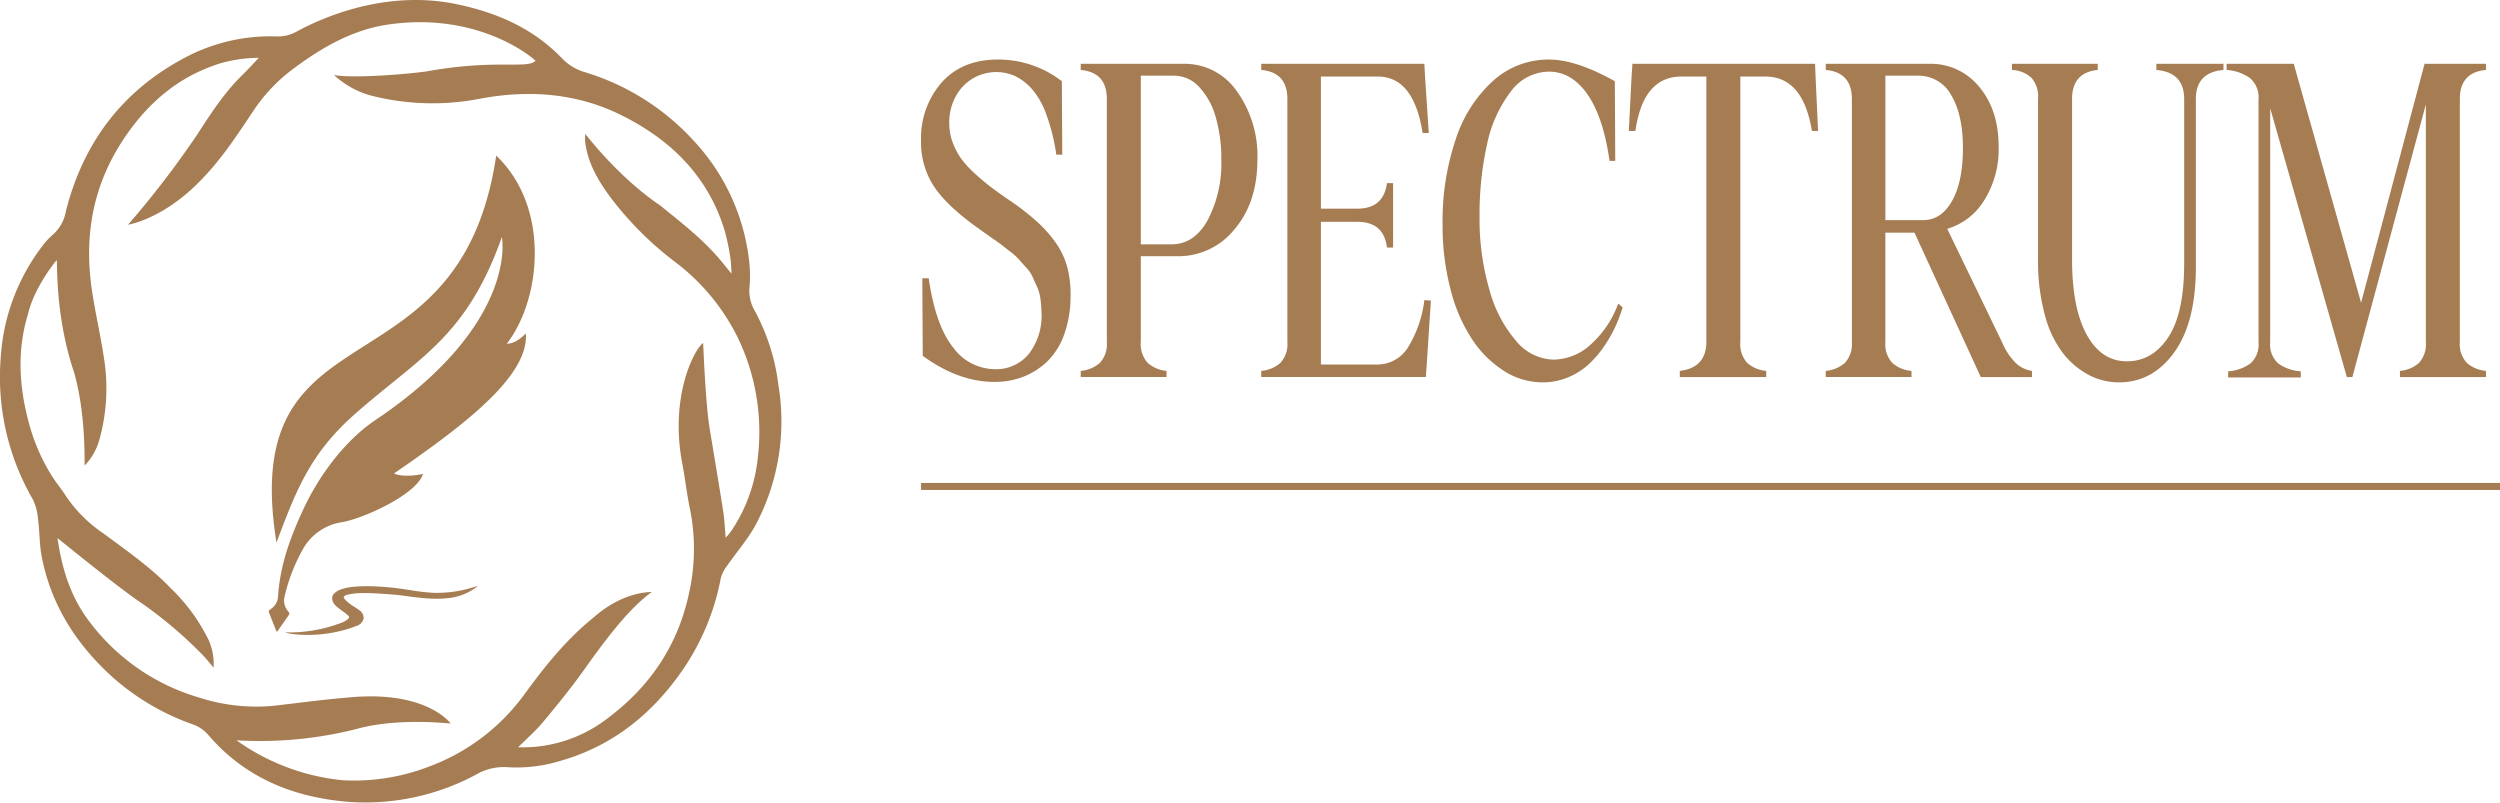 <svg xmlns="http://www.w3.org/2000/svg" width="461.766" height="148.242" viewBox="0 0 461.766 148.242">
  <g id="Group_272" data-name="Group 272" transform="translate(-16.831 -12.587)">
    <rect id="Rectangle_2" data-name="Rectangle 2" width="291.645" height="1.289" transform="translate(186.952 101.792)" fill="#a67c52"/>
    <g id="Group_4" data-name="Group 4" transform="translate(186.952 23.585)">
      <path id="Path_26" data-name="Path 26" d="M56.812,58.373l-.078-14.318h1.177Q59.2,52.84,62.439,56.843a9.586,9.586,0,0,0,7.63,4,7.759,7.759,0,0,0,6.453-2.963,11.6,11.6,0,0,0,2.216-7.708,22.117,22.117,0,0,0-.2-2.43,7.712,7.712,0,0,0-.647-2.2c-.325-.7-.6-1.313-.822-1.825a6.7,6.7,0,0,0-1.238-1.743c-.6-.656-1.033-1.138-1.295-1.451a12.3,12.3,0,0,0-1.665-1.472c-.852-.665-1.406-1.1-1.668-1.295s-.915-.659-1.96-1.391S67.558,35.179,67.323,35q-5.921-4.16-8.395-7.847a14.9,14.9,0,0,1-2.43-8.63A15.6,15.6,0,0,1,60.362,7.829Q64.146,3.652,70.7,3.653a19.218,19.218,0,0,1,11.806,4l.078,13.571h-1.1a36.308,36.308,0,0,0-1.864-7.473A14.517,14.517,0,0,0,76.9,9.007a9.977,9.977,0,0,0-3.1-2.334,8.523,8.523,0,0,0-9.65,2.02,9.8,9.8,0,0,0-2.433,6.766,9.941,9.941,0,0,0,.608,3.454,13.01,13.01,0,0,0,1.53,2.96,17.913,17.913,0,0,0,2.55,2.806q1.63,1.49,3.137,2.626t3.824,2.707a48.593,48.593,0,0,1,4.649,3.667,24.006,24.006,0,0,1,3.315,3.746,14.117,14.117,0,0,1,2.159,4.514,19.835,19.835,0,0,1,.626,5.489,20.708,20.708,0,0,1-1.2,7.061,12.848,12.848,0,0,1-3.14,4.962,13.46,13.46,0,0,1-4.432,2.806,14.6,14.6,0,0,1-5.275.939q-6.667,0-13.258-4.824" transform="translate(-56.498 -3.653)" fill="#a67c52"/>
      <path id="Path_27" data-name="Path 27" d="M83.12,37.255q4.119,0,6.63-4.471A22.586,22.586,0,0,0,92.261,21.6a27.586,27.586,0,0,0-1.021-7.787A13.413,13.413,0,0,0,88.2,8.229a6.288,6.288,0,0,0-4.685-2.117H77.393V37.255Zm-13.3,21.908a5.1,5.1,0,0,0,1.295-3.9V10.427q0-4.946-4.824-5.375V3.914H85.357a11.712,11.712,0,0,1,9.768,5.062,20.421,20.421,0,0,1,3.8,12.628q0,7.927-4.237,12.887a13.244,13.244,0,0,1-10.472,4.962H77.393V55.262a5.143,5.143,0,0,0,1.277,3.9,6,6,0,0,0,3.472,1.472v1.135H66.294V60.636a6.157,6.157,0,0,0,3.529-1.472" transform="translate(-36.797 -3.128)" fill="#a67c52"/>
      <path id="Path_28" data-name="Path 28" d="M80.9,59.164a5.1,5.1,0,0,0,1.295-3.9V10.427q0-4.946-4.824-5.375V3.914h30.126l.118,2.276.7,10.512h-1.138Q105.533,6.269,98.9,6.269H88.387v24.4h6.748q4.824,0,5.453-4.709h1.138V37.846h-1.138Q100,33.1,95.135,33.1H88.387V59.459H98.664A6.672,6.672,0,0,0,104.53,56.2a21.67,21.67,0,0,0,2.963-8.63l1.213.081-.783,11.963-.157,2.156h-30.4V60.636A6.156,6.156,0,0,0,80.9,59.164" transform="translate(-14.529 -3.128)" fill="#a67c52"/>
      <path id="Path_29" data-name="Path 29" d="M99.946,61.236a19.719,19.719,0,0,1-5.884-5.727A29.914,29.914,0,0,1,90,46.25a46.271,46.271,0,0,1-1.512-12.159,47.182,47.182,0,0,1,2.433-15.709A24.9,24.9,0,0,1,97.847,7.555a15.244,15.244,0,0,1,10.3-3.9q5.018,0,12.159,4l.078,14.709h-1.06q-1.134-8.044-4.059-12.258t-7.118-4.218a8.832,8.832,0,0,0-7.082,3.707,24.123,24.123,0,0,0-4.354,9.672,59.387,59.387,0,0,0-1.391,13.453,46.629,46.629,0,0,0,1.825,13.474,24.043,24.043,0,0,0,4.959,9.473,9.235,9.235,0,0,0,6.865,3.412,10.306,10.306,0,0,0,7-2.9,18.742,18.742,0,0,0,4.962-7.452l.822.708a28.64,28.64,0,0,1-1.451,3.764,24.183,24.183,0,0,1-2.177,3.707,18.426,18.426,0,0,1-2.9,3.258,12.982,12.982,0,0,1-3.725,2.255,12,12,0,0,1-4.532.861,13.238,13.238,0,0,1-7.022-2.038" transform="translate(7.844 -3.653)" fill="#a67c52"/>
      <path id="Path_30" data-name="Path 30" d="M114.234,55.262V6.269h-4.589q-7.1,0-8.512,10.042H99.916l.509-10.12.157-2.276h33.736L134.4,6.19l.47,10.12H133.73Q132.082,6.27,125.14,6.269h-4.631V55.262a5.143,5.143,0,0,0,1.277,3.9,6.056,6.056,0,0,0,3.511,1.472v1.138H109.332V60.636q4.9-.592,4.9-5.375" transform="translate(30.819 -3.128)" fill="#a67c52"/>
      <path id="Path_31" data-name="Path 31" d="M130,32.784q3.333,0,5.336-3.55t2-9.786q0-6.12-2.156-9.729a6.834,6.834,0,0,0-6.2-3.607h-5.962V32.784Zm-14.474,26.38a5.1,5.1,0,0,0,1.3-3.9V10.427q0-4.946-4.824-5.375V3.914h19.141a11.5,11.5,0,0,1,9.2,4.255q3.586,4.259,3.589,11.045a17.764,17.764,0,0,1-2.668,9.924,11.946,11.946,0,0,1-6.826,5.254l10.277,21.261a11.477,11.477,0,0,0,2.493,3.628,5.515,5.515,0,0,0,2.882,1.355v1.135h-9.455L128.388,35.1h-5.375V55.262a5.143,5.143,0,0,0,1.277,3.9,6.1,6.1,0,0,0,3.55,1.472v1.135H111.993V60.636a6.157,6.157,0,0,0,3.529-1.472" transform="translate(55.106 -3.128)" fill="#a67c52"/>
      <path id="Path_32" data-name="Path 32" d="M137.7,61.439A14.907,14.907,0,0,1,132.95,57.5a19.513,19.513,0,0,1-3.433-7.121,37.686,37.686,0,0,1-1.277-10.295V10.426a5.267,5.267,0,0,0-1.273-3.981,5.728,5.728,0,0,0-3.55-1.391V3.913h15.847V5.054q-4.747.47-4.745,5.372V40q0,9.02,2.707,13.944t7.413,4.923q4.706,0,7.648-4.432t2.942-13.649V10.426q0-4.941-5.137-5.372V3.913h12.394V5.054q-5.1.429-5.1,5.372V41.458q0,10.23-4,15.766t-10.2,5.528a11.963,11.963,0,0,1-5.492-1.313" transform="translate(78.081 -3.13)" fill="#a67c52"/>
      <path id="Path_33" data-name="Path 33" d="M144.63,12.113V55.34a4.71,4.71,0,0,0,1.49,3.923,7.93,7.93,0,0,0,4.158,1.451v1.138H136.864V60.715a7.883,7.883,0,0,0,4.119-1.451,4.709,4.709,0,0,0,1.491-3.923V10.505a4.674,4.674,0,0,0-1.59-3.963,8.345,8.345,0,0,0-4.3-1.49V3.914h12.4l12.436,44.13,11.728-44.13h11.337V5.052q-4.824.434-4.827,5.375V55.262a5.111,5.111,0,0,0,1.295,3.9,6.167,6.167,0,0,0,3.532,1.472v1.138H168.6V60.636a6.067,6.067,0,0,0,3.511-1.472,5.155,5.155,0,0,0,1.273-3.9V11.409L159.811,61.774H158.79Z" transform="translate(104.566 -3.128)" fill="#a67c52"/>
    </g>
    <g id="Group_246" data-name="Group 246" transform="translate(16.831 12.587)">
      <path id="Path_98" data-name="Path 98" d="M61.679,13.84c2.586.633,12.321.023,17.159-.66,12.831-2.312,18.5-.369,20.088-1.951C98.387,10.663,88.5,2.19,71.914,4.5c-6.566.911-12.154,4.086-17.389,7.939a31.381,31.381,0,0,0-7.646,7.909c-2.989,4.493-5.931,9.012-9.739,12.895-6.587,6.846-12.637,8.1-13.5,8.275a173.594,173.594,0,0,0,12.81-16.7c2.489-3.838,4.97-7.694,8.277-10.92.985-.959,1.9-1.985,3.08-3.219a26.417,26.417,0,0,0-7,.984c-7.982,2.446-13.848,7.631-18.3,14.523-5.383,8.337-6.971,17.5-5.557,27.226.616,4.218,1.594,8.382,2.232,12.6a35.363,35.363,0,0,1-.8,15.11,11.258,11.258,0,0,1-2.735,4.857c-.092-.873.266-9.257-1.946-17.151-3.574-10.506-3.063-20.412-3.234-20.784-.581.666-4.211,5.308-5.291,9.958-2,6.495-1.681,13.1.031,19.635a36.026,36.026,0,0,0,4.346,10.23c.856,1.356,1.9,2.59,2.755,3.949a25.436,25.436,0,0,0,6.733,6.666c4.335,3.217,8.776,6.276,12.532,10.2a33.833,33.833,0,0,1,7.011,9.642,10.955,10.955,0,0,1,.867,5c-.767-.9-1.283-1.568-1.86-2.181A78.653,78.653,0,0,0,25.22,110.76c-4.712-3.3-14.609-11.415-14.6-11.362.811,5.638,2.43,10.953,5.99,15.546a39.045,39.045,0,0,0,20.163,13.9,34.424,34.424,0,0,0,13.675,1.53c4.665-.526,9.321-1.172,14-1.552,14.4-1.373,18.781,4.807,18.781,4.807,0,.061-9.731-1.175-17.619,1.082a72.894,72.894,0,0,1-21.93,2.03,40.6,40.6,0,0,0,19.505,7.366,38.534,38.534,0,0,0,16.287-2.6,38.118,38.118,0,0,0,17.222-13.03c3.806-5.232,7.786-10.257,12.856-14.349,5.377-4.776,10.151-4.743,10.85-4.794-4.577,3.311-9.06,9.542-12.615,14.519-2.344,3.278-4.9,6.416-7.479,9.512-1.347,1.619-2.962,3.017-4.6,4.656a25.485,25.485,0,0,0,15.887-4.877c8.093-5.845,13.527-13.583,15.647-23.45a37.151,37.151,0,0,0,.217-15.6c-.589-2.808-.9-5.672-1.439-8.49-2.338-12.236,2.136-20.989,3.856-22.27.044.711.436,11.2,1.216,15.91.844,5.087,1.7,10.168,2.5,15.261.229,1.471.282,2.967.447,4.813a15.466,15.466,0,0,0,1.043-1.256,29.685,29.685,0,0,0,4.905-13.639,40.14,40.14,0,0,0-3.765-22.173,39.331,39.331,0,0,0-11.308-13.7A61.613,61.613,0,0,1,112.6,36.241c-2.179-2.989-4.041-6.183-4.508-9.973a12.558,12.558,0,0,1-.008-1.521c.125,0,5.828,7.767,13.882,13.22,4.06,3.3,8.23,6.5,11.55,10.627.257.321,1.6,1.963,1.6,1.963s-.1-2.218-.176-2.649a41.034,41.034,0,0,0-1.034-5.12C130.891,32.628,123.919,25.8,114.74,21.26c-8.163-4.044-16.933-4.709-25.9-3.062a45.882,45.882,0,0,1-20.3-.54,16.563,16.563,0,0,1-6.868-3.817M84.292.761C91.809,2.319,98.47,5.236,103.806,10.77a9.551,9.551,0,0,0,4.248,2.57,44.687,44.687,0,0,1,19.961,12.528,38.959,38.959,0,0,1,10.311,21.945,24.406,24.406,0,0,1,.121,5.114,7.312,7.312,0,0,0,.942,4.446,38.446,38.446,0,0,1,4.388,13.767,40.8,40.8,0,0,1-4.1,25.623c-1.454,2.749-3.583,5.137-5.359,7.721a6.655,6.655,0,0,0-1.186,2.323,44.394,44.394,0,0,1-7.732,17.912c-5.579,7.713-12.772,13.253-22.042,15.864a27.543,27.543,0,0,1-9.536,1.128,10.094,10.094,0,0,0-5.655,1.236A43.249,43.249,0,0,1,64.5,148.117c-10.18-.8-19.157-4.379-25.988-12.319a6.639,6.639,0,0,0-2.889-1.995,44.564,44.564,0,0,1-15.027-8.9C14,118.874,9.406,111.646,7.7,102.782c-.431-2.229-.364-4.55-.663-6.813a10.347,10.347,0,0,0-.978-3.741A45.055,45.055,0,0,1,.133,66.06,37.744,37.744,0,0,1,7.762,45.523,13.08,13.08,0,0,1,9.814,43.3a7.443,7.443,0,0,0,2.354-4.272C15.422,26.12,22.855,16.441,34.737,10.348A33.594,33.594,0,0,1,51.273,6.732a7.025,7.025,0,0,0,3.415-.845c4.608-2.522,16.4-7.863,29.6-5.126" transform="translate(0 0)" fill="#a67c52"/>
      <path id="Path_99" data-name="Path 99" d="M73.779,96.4a35.957,35.957,0,0,1-4.251-.482c-.545-.083-1.076-.166-1.586-.234a49.591,49.591,0,0,0-5.729-.5c-3.54-.074-5.738.327-6.738,1.221a1.349,1.349,0,0,0-.507.983,2.048,2.048,0,0,0,.741,1.446l.084.081a14.561,14.561,0,0,0,1.15.9,8.425,8.425,0,0,1,1.115.9.256.256,0,0,1,.034.248c-.1.286-.68.763-1.977,1.177a26.973,26.973,0,0,1-9.858,1.563c.948.41,7.072,1.217,13.179-1.178a1.862,1.862,0,0,0,1.359-1.454,1.8,1.8,0,0,0-.918-1.544c-.345-.247-.641-.438-.911-.612a7.192,7.192,0,0,1-1.619-1.3c-.109-.119-.284-.341-.22-.479.209-.442,2.083-.839,5.692-.645,1.892.1,4,.261,4.808.37l.506.067c3.575.48,5.938.794,9.036.35a10.188,10.188,0,0,0,4.775-2.2A22.767,22.767,0,0,1,73.779,96.4M56.007,98.691Z" transform="translate(6.374 13.1)" fill="#a67c52"/>
      <path id="Path_100" data-name="Path 100" d="M87.578,60.022c6.374-8.19,8.1-25.2-1.94-34.766C78.912,70.83,37.78,51.628,45.054,96.735c3.526-9.359,6.108-16.311,14.334-23.6,11.956-10.592,20.7-14.192,27.3-32.832,0,0,3.211,15.928-23.35,33.8-5.73,3.856-10.6,10.457-13.5,16.879-2.979,6.4-4.2,11.153-4.5,15.779a2.936,2.936,0,0,1-1.13,2.1l-.412.325a.4.4,0,0,0-.126.464l1.345,3.426a.133.133,0,0,0,.233.027l2.107-3.017a.4.4,0,0,0-.014-.48L47.1,109.3a2.987,2.987,0,0,1-.553-2.589,33.324,33.324,0,0,1,3.47-8.9A9.924,9.924,0,0,1,57.3,92.952c4.624-.941,13.819-5.364,14.8-8.9-1.715.405-4.127.509-5.335-.08C79.73,75.044,91.671,66,91.117,58.127c-1.451,1.376-2.362,1.827-3.539,1.9" transform="translate(6.013 3.48)" fill="#a67c52"/>
    </g>
  </g>
</svg>
